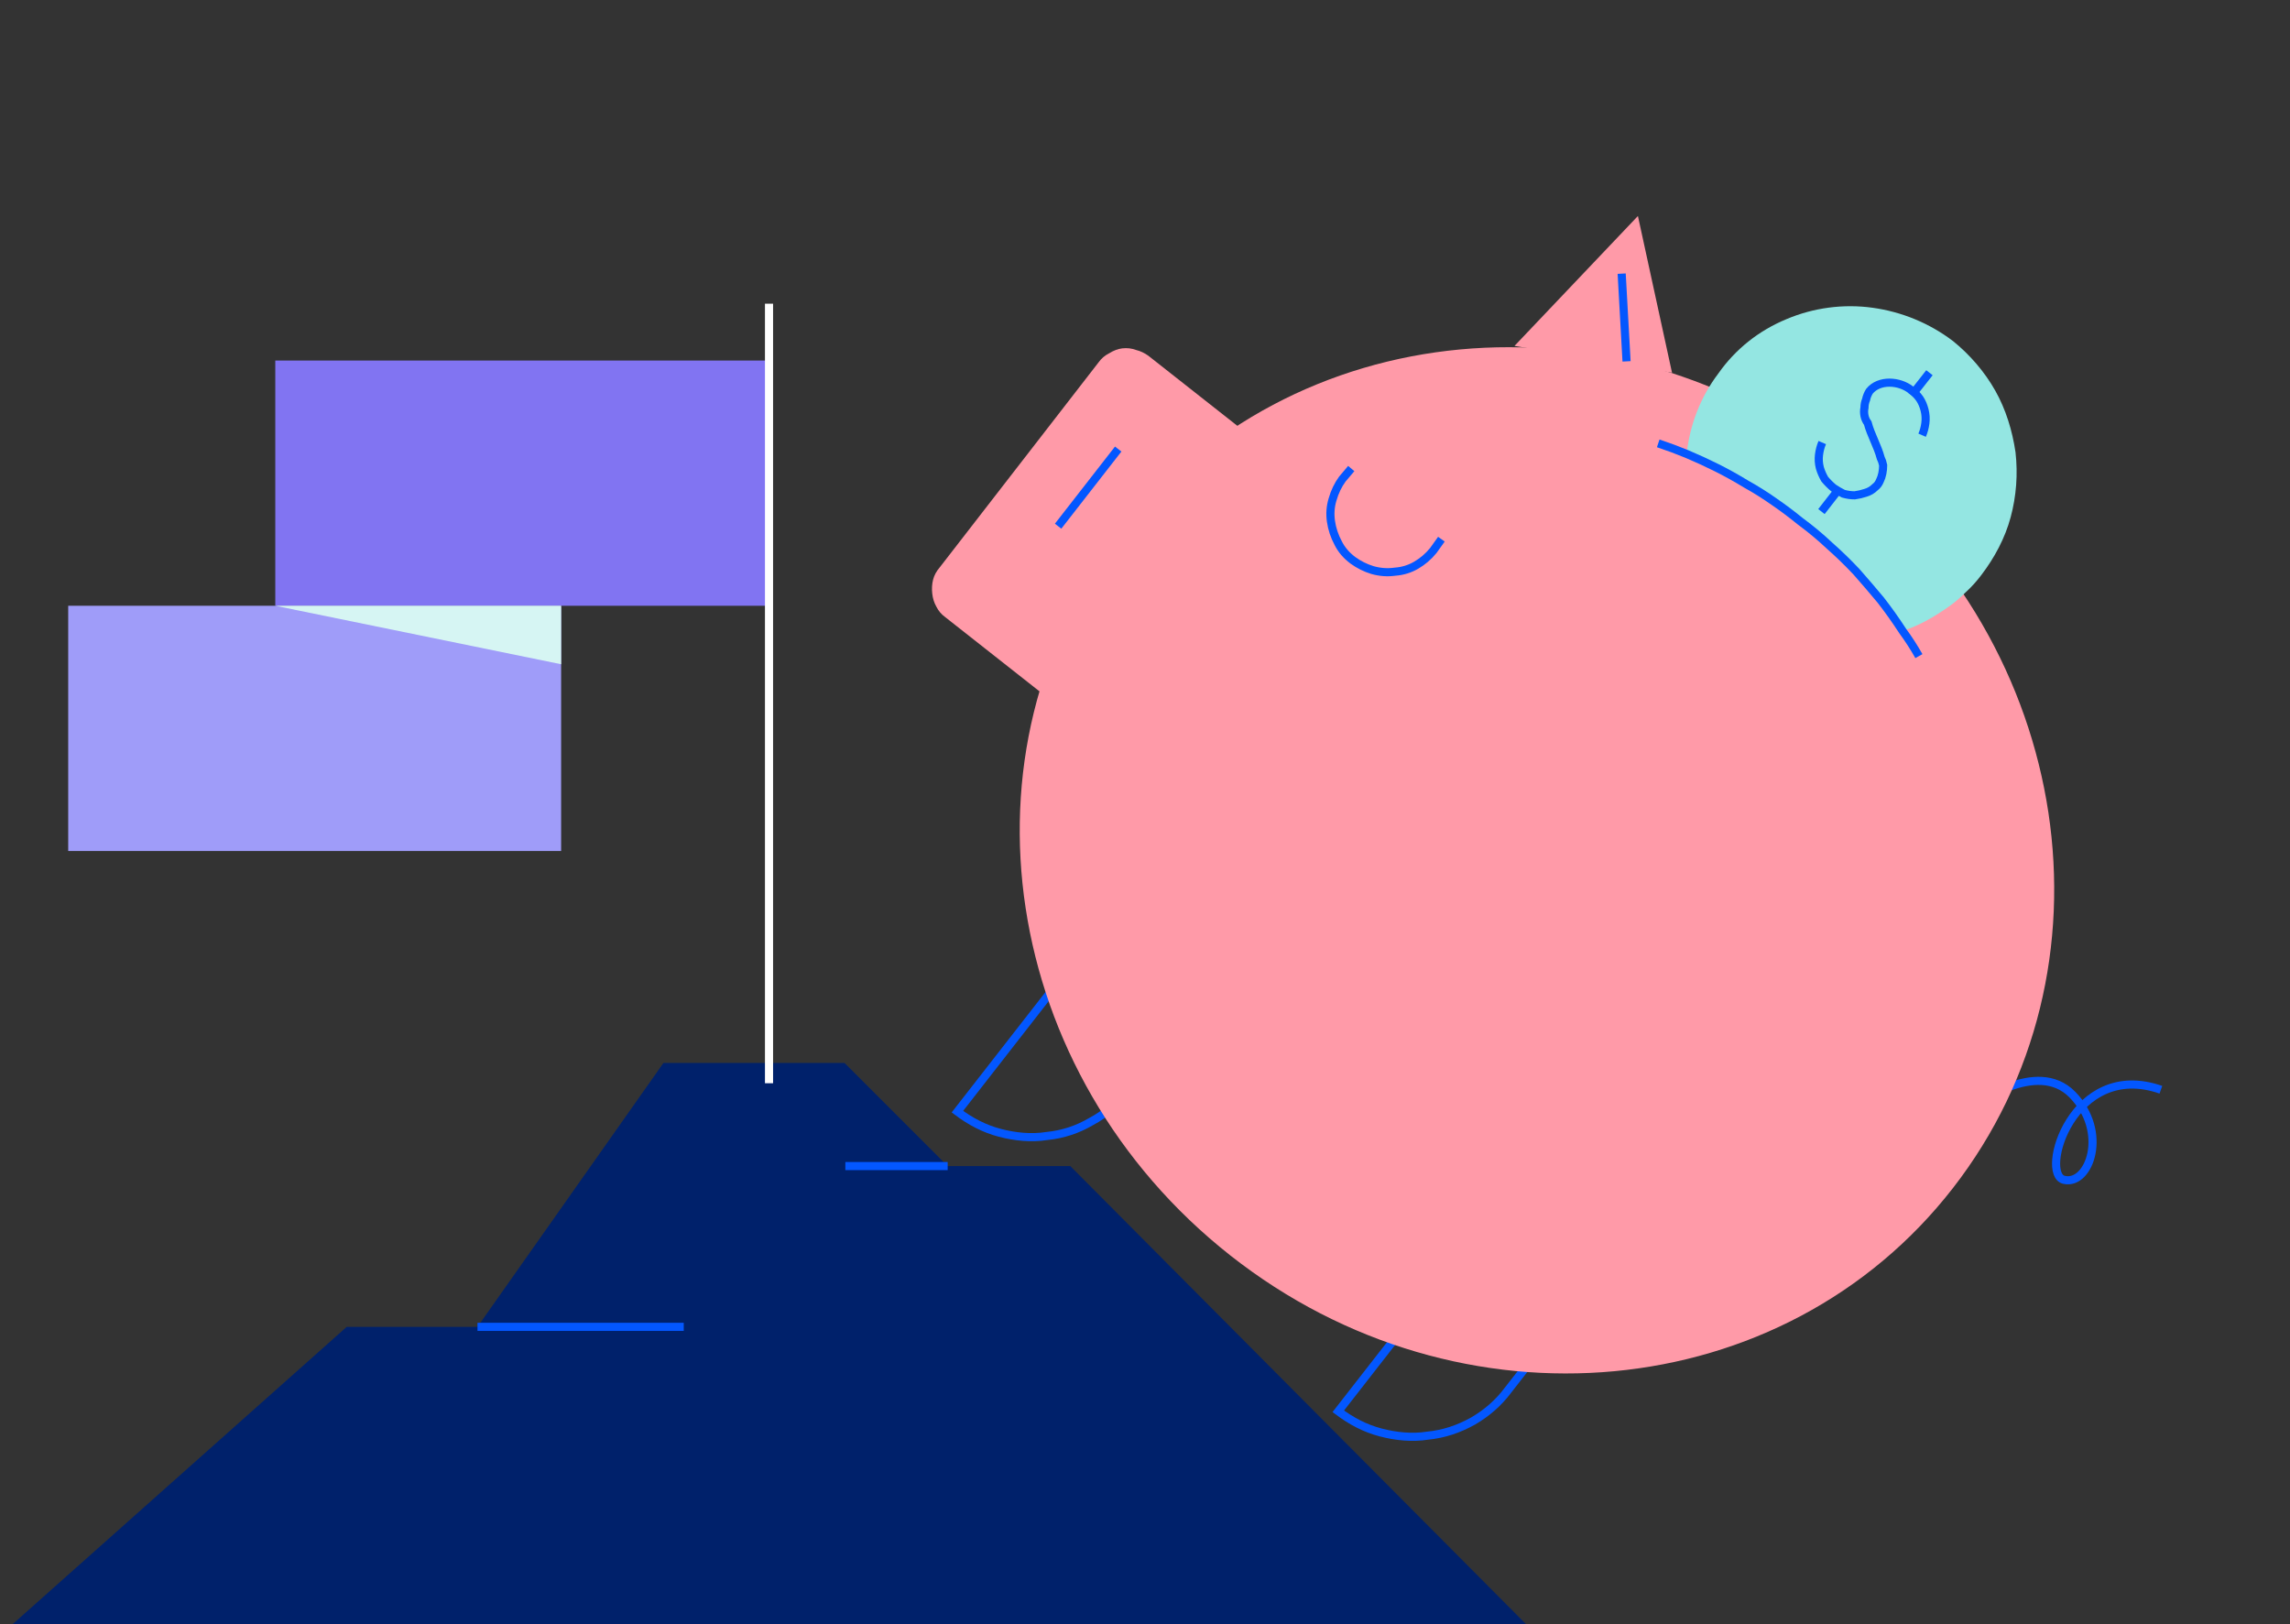 <?xml version="1.0"?>
<svg version="1.2" xmlns="http://www.w3.org/2000/svg" viewBox="0 0 282 200" width="282" height="200">
  <rect x="0" y="0" width="282" height="200" fill="#333333" stroke="none"/>
  <defs>
    <clipPath clipPathUnits="userSpaceOnUse" id="cp1">
      <path d="m0 0h281.67v200h-281.67z" />
    </clipPath>
  </defs>
  <style>.a{fill:none}.b{fill:#00216b}.c{fill:#8174f2}.d{fill:#9f9cf9}.e{fill:#d6f5f3}.f{fill:none;stroke:#fff;stroke-miterlimit:10}.g{fill:none;stroke:#0357ff;stroke-miterlimit:10}.h{fill:none;stroke:#0357ff;stroke-miterlimit:10;stroke-width:1}.i{fill:#ff9aa8}.j{fill:#94e6e2}</style>
  <g clip-path="url(#cp1)">
    <path class="a" d="m0 12.7h264.5v187.8h-264.5z" />
    <path class="b" d="m81.7 130.9l-22.9 32.5h-16.1l-42.7 38 189.4 0.1-57.6-57.9h-15.1l-12.7-12.7z" />
    <path class="c" d="m33.9 44.4h60.8v30.2h-60.8z" />
    <path class="d" d="m8.4 74.6h60.7v30.2h-60.7z" />
    <path class="e" d="m33.9 74.6l35.2 7.2v-7.2z" />
    <path class="f" d="m94.7 37.4v96" />
    <path class="g" d="m58.8 163.4h25.4" />
    <path class="g" d="m116.7 143.6h-12.6" />
    <path class="h" d="m243.1 136.2c0 0 7.7-5.9 12.1-1.4 4.5 4.6 2.1 11.2-1 10.5-3.1-0.6 1-14.9 11.9-11.1" />
    <path class="i" d="m186.5 42.6l15.2-16 4.2 19.3z" />
    <path fill-rule="evenodd" class="h" d="m133.8 116.5l11.7 9.2-6.7 8.6c-1.2 1.6-2.7 2.9-4.4 3.8-1.7 1-3.5 1.6-5.5 1.8-1.9 0.3-3.9 0.1-5.8-0.4-1.9-0.5-3.6-1.4-5.2-2.6z" />
    <path fill-rule="evenodd" class="h" d="m180.7 153.4l11.7 9.2-6.7 8.6c-1.2 1.6-2.6 2.8-4.3 3.8-1.8 1-3.6 1.6-5.6 1.8-1.9 0.3-3.9 0.1-5.8-0.4-1.9-0.5-3.6-1.4-5.2-2.6z" />
    <path class="i" d="m240.5 146.3c-20.8 26.8-60.7 30.6-89 8.3-28.3-22.3-34.4-62.1-13.5-89 20.9-26.8 60.8-30.6 89.1-8.3 28.3 22.3 34.3 62.1 13.4 89z" />
    <path class="i" d="m116.4 76l12.7 10 25-32.2-12.7-10q-0.7-0.5-1.5-0.7-0.8-0.3-1.7-0.2-0.8 0.1-1.6 0.6-0.8 0.4-1.3 1.1l-19.6 25.3q-0.6 0.7-0.8 1.5-0.2 0.8-0.1 1.7 0.1 0.9 0.5 1.6 0.4 0.8 1.1 1.3z" />
    <path class="h" d="m137.7 55.3l-7.4 9.5" />
    <path class="h" d="m177.5 66.4l-1 1.4q-0.9 1.1-2.1 1.8-1.2 0.7-2.6 0.8-1.4 0.2-2.8-0.2-1.3-0.4-2.4-1.2-1.2-0.9-1.8-2.1-0.7-1.3-0.9-2.7-0.2-1.4 0.2-2.7 0.4-1.4 1.2-2.5l1.1-1.3" />
    <path class="j" d="m244 70.8q-0.9 1.2-2 2.2-1.1 1.1-2.3 1.9-1.3 0.9-2.6 1.6-1.3 0.7-2.8 1.2-1.3-2-2.7-3.8-1.5-1.8-3-3.5-1.6-1.7-3.3-3.2-1.7-1.6-3.6-3-1.6-1.3-3.2-2.4-1.7-1.2-3.5-2.2-1.8-1.1-3.6-2-1.8-0.9-3.7-1.7c0.4-3.6 1.7-7 3.9-9.9 2.1-3 5-5.3 8.4-6.7 3.3-1.4 7-1.9 10.6-1.4 3.6 0.5 7 1.9 9.9 4.1 2.1 1.7 3.9 3.8 5.2 6.1 1.3 2.3 2.1 4.9 2.5 7.6 0.3 2.7 0.1 5.4-0.6 8-0.7 2.6-2 5-3.6 7.1z" />
    <path class="h" d="m199.7 33.7l0.6 10.8" />
    <path class="h" d="m236.3 80.8q-0.9-1.6-2-3.1-1.3-2-2.7-3.8-1.5-1.8-3-3.5-1.6-1.7-3.3-3.2-1.7-1.6-3.6-3-1.6-1.3-3.2-2.4-1.7-1.2-3.5-2.2-1.8-1.1-3.6-2-1.8-0.9-3.7-1.7-1.7-0.7-3.5-1.3" />
    <path class="h" d="m224.4 54.5q-0.3 0.7-0.4 1.5-0.1 0.8 0.1 1.6 0.2 0.7 0.6 1.4 0.5 0.6 1.1 1.1 0.6 0.4 1.2 0.7 0.7 0.2 1.4 0.2 0.7-0.1 1.3-0.3 0.7-0.2 1.2-0.7 0.4-0.3 0.6-0.8 0.2-0.4 0.3-0.9 0.1-0.5 0.1-1-0.1-0.5-0.3-0.9c-0.4-1.5-1.2-2.8-1.6-4.3q-0.3-0.4-0.4-0.9-0.1-0.5 0-1 0-0.5 0.2-1 0.1-0.5 0.4-1c1.2-1.5 3.7-1.3 5.1-0.2q0.6 0.4 1.1 1.1 0.4 0.6 0.6 1.4 0.2 0.8 0.1 1.6-0.1 0.8-0.4 1.5" />
    <path class="h" d="m235.4 48.7l2.2-2.8" />
    <path class="h" d="m224.3 63l2.1-2.7" />
  </g>
</svg>